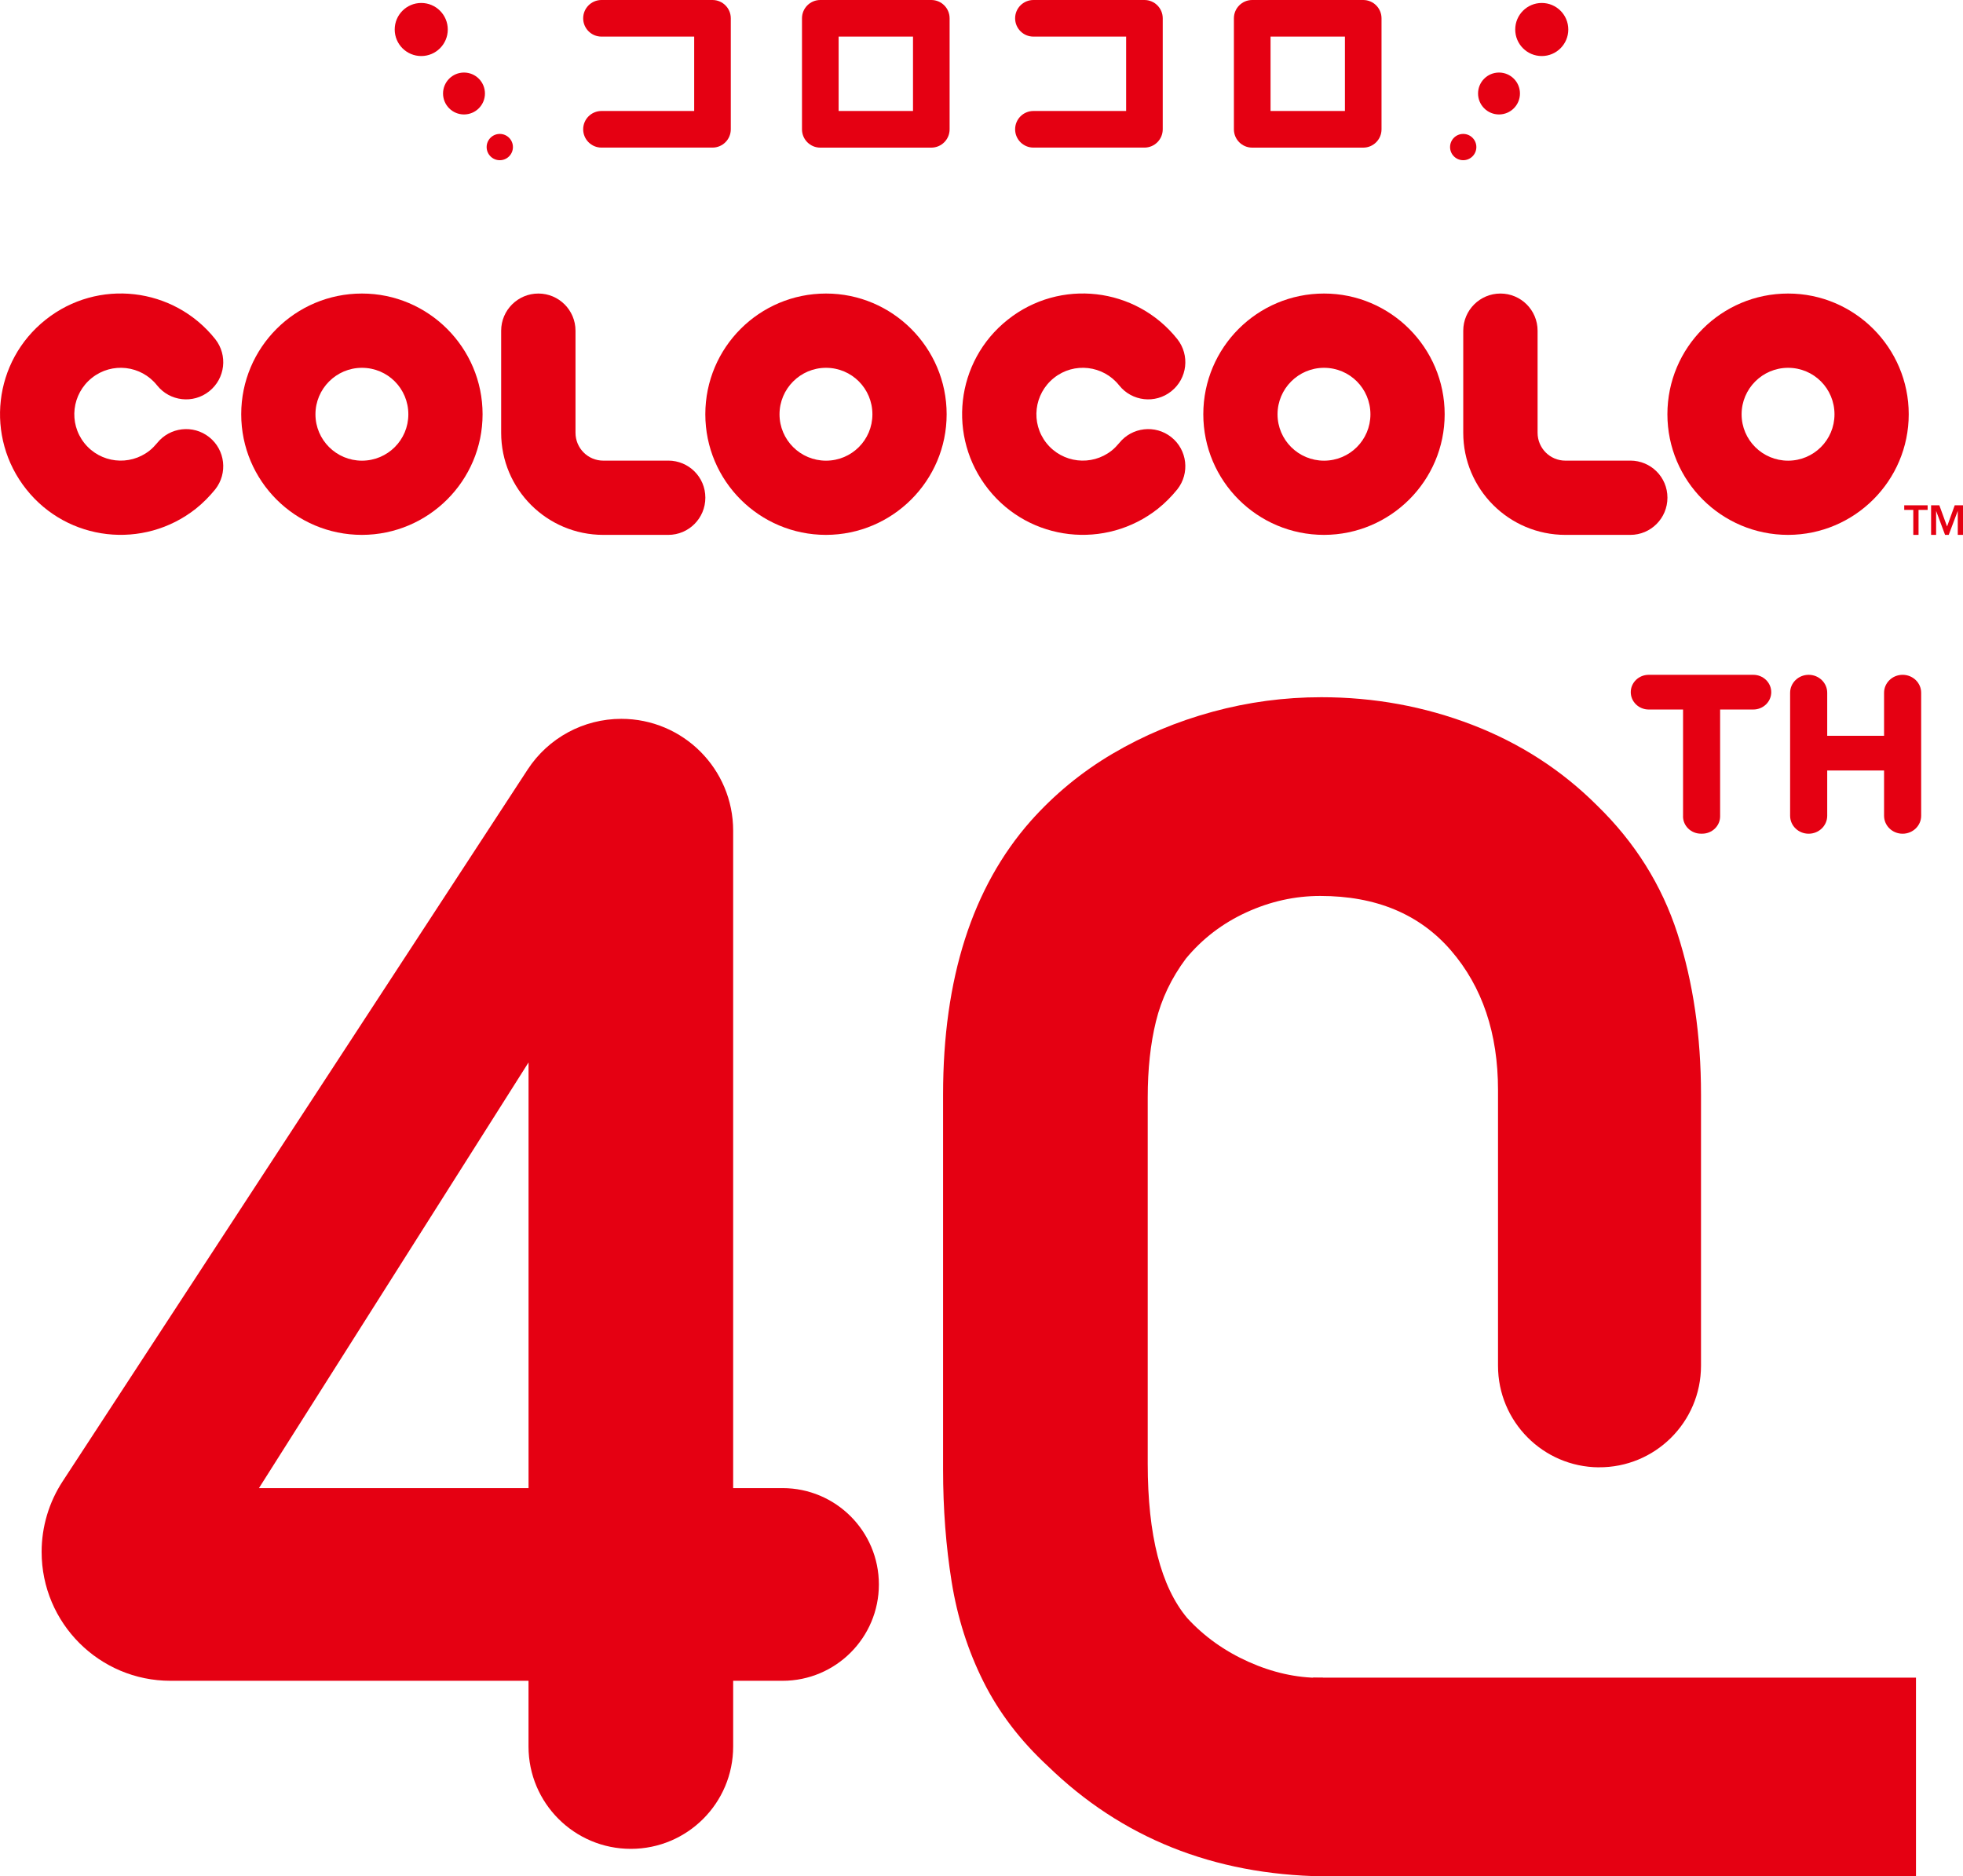 <svg viewBox="0 0 555.57 530.99" xmlns="http://www.w3.org/2000/svg"><g fill="#e50012"><path d="m201.65 0h-31.42c-2.86 0-5.18 2.32-5.18 5.18s2.32 5.18 5.18 5.18h26.24v21.05h-26.24c-2.86 0-5.18 2.32-5.18 5.18s2.32 5.18 5.18 5.18h31.42c2.86 0 5.18-2.32 5.18-5.18v-31.41c0-2.86-2.32-5.18-5.18-5.18z"/><path d="m263.58 0h-31.42c-2.86 0-5.18 2.32-5.18 5.18v31.42c0 2.86 2.32 5.18 5.18 5.18h31.42c2.86 0 5.18-2.32 5.18-5.18v-31.42c0-2.86-2.32-5.18-5.18-5.18zm-5.18 10.36v21.05h-21.05v-21.05z"/><path d="m323.9 0h-31.42c-2.86 0-5.18 2.32-5.18 5.18s2.32 5.18 5.18 5.18h26.24v21.05h-26.24c-2.86 0-5.18 2.32-5.18 5.18s2.32 5.18 5.18 5.18h31.42c2.86 0 5.18-2.32 5.18-5.18v-31.41c0-2.86-2.32-5.18-5.18-5.18z"/><path d="m385.82 0h-31.42c-2.86 0-5.18 2.32-5.18 5.18v31.42c0 2.86 2.32 5.18 5.18 5.18h31.42c2.86 0 5.18-2.32 5.18-5.18v-31.42c0-2.86-2.32-5.18-5.18-5.18zm-5.18 10.36v21.05h-21.05v-21.05z"/><circle cx="141.45" cy="41.62" r="3.72"/><circle cx="119.22" cy="8.35" r="7.51"/><circle cx="131.32" cy="26.46" r="5.93"/><circle cx="414.12" cy="41.62" r="3.72"/><circle cx="436.35" cy="8.35" r="7.51"/><circle cx="424.25" cy="26.46" r="5.93"/></g><path d="m149.59 421.13v-120.47l-76.3 120.47z" fill="none"/><g fill="#e50012"><path d="m221.47 421.13h-13.97v-186.04c0-17.48-14.17-31.66-31.66-31.66-10.69 0-20.66 5.39-26.5 14.34l-131.62 201.46c-3.88 5.93-5.94 12.87-5.94 19.95 0 20.15 16.33 36.48 36.48 36.48h101.32v18.6c0 15.99 12.96 28.96 28.96 28.96 15.99 0 28.96-12.96 28.96-28.96v-18.6h13.97c15.06 0 27.27-12.21 27.27-27.26 0-15.06-12.21-27.27-27.27-27.27zm-71.88 0h-76.3l76.3-120.47z"/><path d="m452.44 415.24c15.97.13 28.98-12.78 28.98-28.74v-76.74c0-16.62-2.22-31.81-6.66-45.55-4.45-13.74-12.02-25.82-22.74-36.25-10.01-10-21.79-17.61-35.33-22.83-13.54-5.21-27.79-7.82-42.74-7.82-10.44 0-20.7 1.37-30.78 4.12-10.09 2.75-19.5 6.69-28.24 11.84-8.75 5.15-16.5 11.52-23.27 19.13-16.5 18.74-24.75 44.53-24.75 77.36v106.1c0 11.13.81 21.74 2.43 31.81 1.62 10.08 4.62 19.48 8.99 28.22s10.44 16.7 18.2 23.88c20.91 20.34 46.87 30.73 77.86 31.23v-56.19c-.25 0-.49.02-.74.02-6.76 0-13.53-1.51-20.29-4.54s-12.54-7.15-17.33-12.36c-7.47-8.88-11.2-23.46-11.2-43.75v-103.57c0-8.03.77-15.22 2.33-21.56 1.55-6.34 4.37-12.26 8.46-17.75 4.65-5.63 10.36-10 17.12-13.1s13.74-4.65 20.93-4.65c15.78 0 28.11 5.15 36.99 15.43 8.88 10.29 13.31 23.46 13.31 39.52v78.01c0 15.78 12.73 28.62 28.51 28.74z"/><path d="m371.63 474.77h170.63v56.23h-170.63z"/><path d="m476.34 231.02v-30.23h-9.72c-2.8 0-5.08-2.2-5.08-4.91s2.27-4.91 5.08-4.91h29.6c2.8 0 5.08 2.2 5.08 4.91s-2.27 4.91-5.08 4.91h-9.39v30.23c0 2.71-2.27 4.91-5.08 4.91h-.34c-2.8 0-5.08-2.2-5.08-4.91z"/><path d="m506.64 230.86v-34.81c0-2.8 2.35-5.08 5.25-5.08s5.25 2.27 5.25 5.08v12.18h16.09v-12.18c0-2.8 2.35-5.08 5.25-5.08s5.25 2.27 5.25 5.08v34.81c0 2.8-2.35 5.08-5.25 5.08s-5.25-2.27-5.25-5.08v-12.81h-16.09v12.81c0 2.8-2.35 5.08-5.25 5.08s-5.25-2.27-5.25-5.08z"/><path d="m102.44 83.07c-18.89 0-34.17 15.29-34.17 34.16s15.3 34.14 34.17 34.14c18.81-.03 34.14-15.31 34.14-34.14s-15.33-34.16-34.14-34.16zm0 47.3c-7.28 0-13.16-5.89-13.16-13.12s5.88-13.16 13.16-13.16 13.13 5.87 13.13 13.16-5.9 13.12-13.13 13.12z"/><path d="m233.78 83.07c-18.89 0-34.16 15.29-34.16 34.16s15.3 34.14 34.16 34.14c18.81-.03 34.14-15.31 34.14-34.14s-15.33-34.16-34.14-34.16zm0 47.3c-7.28 0-13.16-5.89-13.16-13.12s5.88-13.16 13.16-13.16 13.13 5.87 13.13 13.16-5.9 13.12-13.13 13.12z"/><path d="m189.13 130.36h-18.37c-4.38 0-7.88-3.54-7.88-7.89v-28.88c0-5.83-4.72-10.52-10.51-10.52s-10.53 4.69-10.53 10.52v28.88c0 15.96 12.94 28.9 28.92 28.9h18.37c5.8 0 10.5-4.7 10.5-10.53s-4.7-10.49-10.5-10.49"/><path d="m60.92 138.48c3.58-4.54 2.84-11.16-1.71-14.77-4.53-3.6-11.14-2.85-14.76 1.69-.65.77-1.31 1.48-2.12 2.12-5.68 4.49-13.93 3.55-18.45-2.12-4.53-5.7-3.54-13.95 2.13-18.46 5.67-4.52 13.93-3.57 18.44 2.11 3.62 4.55 10.23 5.3 14.76 1.68 4.56-3.63 5.29-10.21 1.71-14.76-11.76-14.77-33.23-17.24-47.99-5.5-14.83 11.75-17.22 33.23-5.49 48 11.71 14.76 33.17 17.19 47.98 5.5 2.04-1.62 3.86-3.48 5.51-5.5"/><path d="m374.73 83.07c-18.89 0-34.17 15.29-34.17 34.16s15.3 34.14 34.17 34.14c18.81-.03 34.14-15.31 34.14-34.14s-15.33-34.16-34.14-34.16zm0 47.3c-7.28 0-13.16-5.89-13.16-13.12s5.88-13.16 13.16-13.16 13.13 5.87 13.13 13.16-5.9 13.12-13.13 13.12z"/><path d="m506.07 83.07c-18.89 0-34.16 15.29-34.16 34.16s15.3 34.14 34.16 34.14c18.81-.03 34.14-15.31 34.14-34.14s-15.33-34.16-34.14-34.16zm0 47.3c-7.28 0-13.16-5.89-13.16-13.12s5.88-13.16 13.16-13.16 13.13 5.87 13.13 13.16-5.9 13.12-13.13 13.12z"/><path d="m461.42 130.36h-18.37c-4.38 0-7.88-3.54-7.88-7.89v-28.88c0-5.83-4.72-10.52-10.51-10.52s-10.53 4.69-10.53 10.52v28.88c0 15.96 12.94 28.9 28.92 28.9h18.37c5.8 0 10.5-4.7 10.5-10.53s-4.7-10.49-10.5-10.49"/><path d="m333.21 138.48c3.58-4.54 2.84-11.16-1.71-14.77-4.53-3.6-11.14-2.85-14.76 1.69-.65.77-1.31 1.48-2.12 2.12-5.68 4.49-13.93 3.55-18.45-2.12-4.53-5.7-3.54-13.95 2.13-18.46 5.67-4.52 13.93-3.57 18.44 2.11 3.62 4.55 10.23 5.3 14.76 1.68 4.56-3.63 5.29-10.21 1.71-14.76-11.76-14.77-33.23-17.24-47.99-5.5-14.83 11.75-17.22 33.23-5.49 48 11.71 14.76 33.17 17.19 47.98 5.5 2.04-1.62 3.86-3.48 5.51-5.5"/><path d="m541.51 144.3h-2.57v-1.3h6.62v1.3h-2.57v7.07h-1.49v-7.07z"/><path d="m546.54 142.99h2.33l2.17 5.95h.04l2.15-5.95h2.34v8.37h-1.48v-6.73h-.02l-2.54 6.73h-1.04l-2.51-6.73h-.02v6.73h-1.42z"/></g></svg>